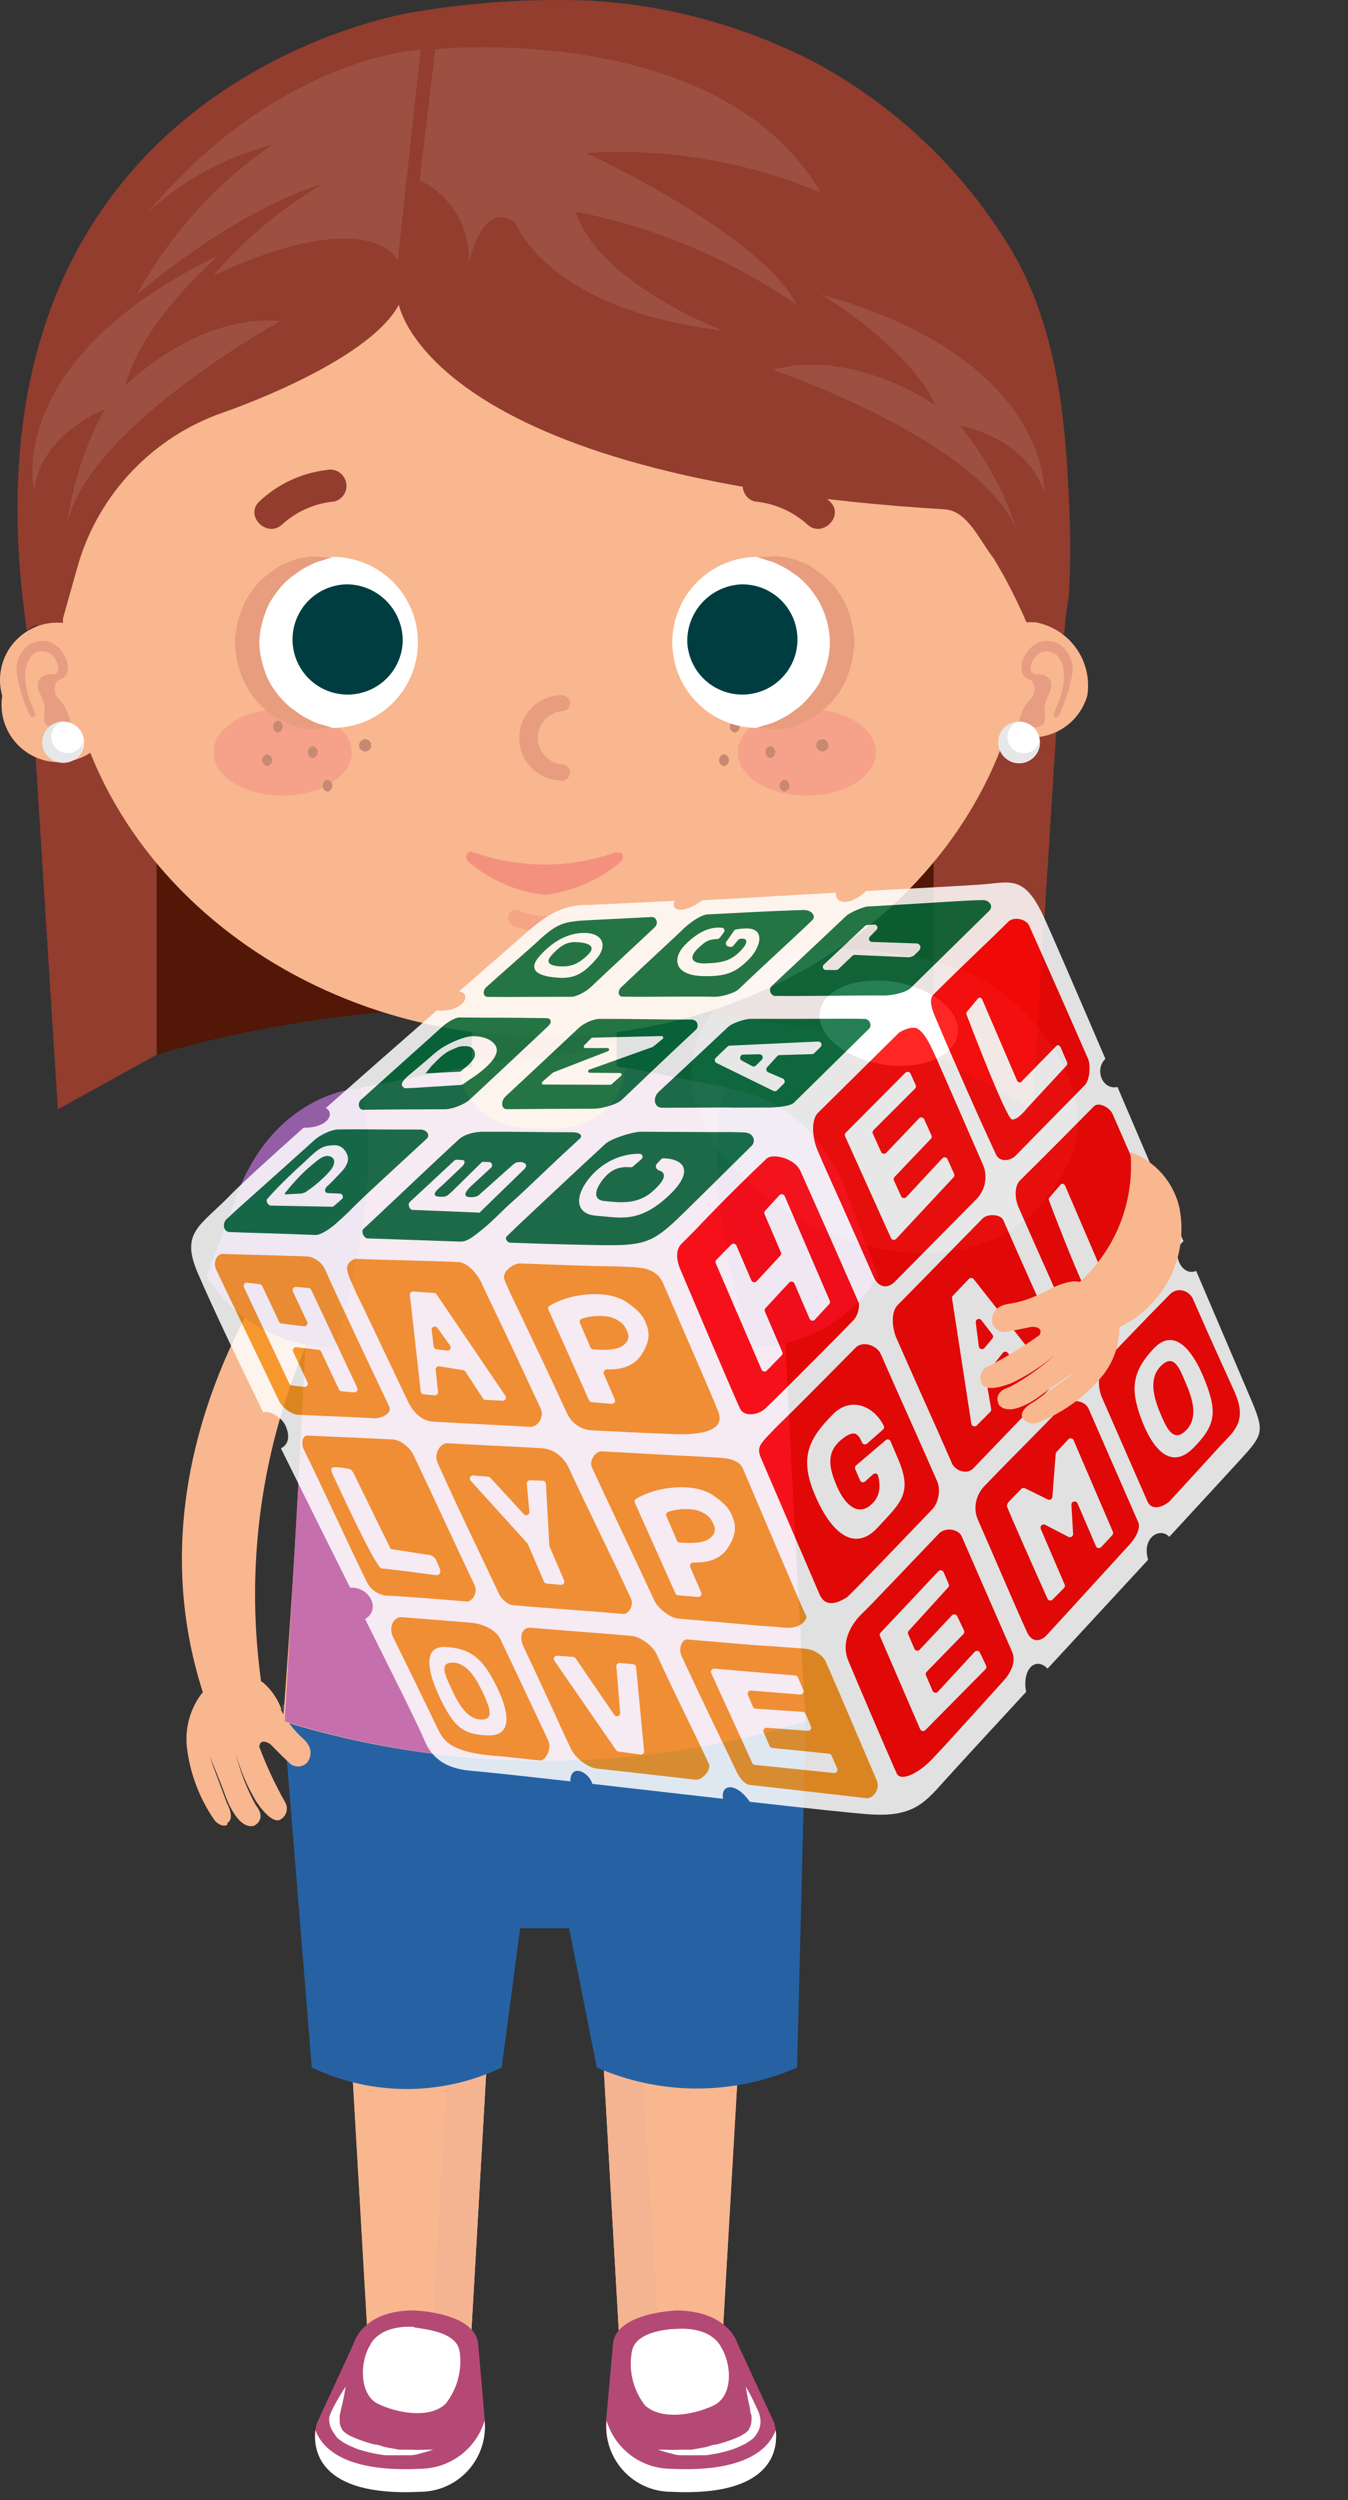 <svg width="55" height="102" viewBox="0 0 55 102" fill="none" xmlns="http://www.w3.org/2000/svg">
<rect x="0" y="0" width="55" height="102" fill="#333333" stroke="none"/>
<path d="M19.181 96.028H15.041L14.091 79.588H20.121L19.181 96.028Z" fill="#F2B193"/>
<path d="M19.181 96.028H15.041L14.091 79.588H20.121L19.181 96.028Z" fill="#F8B78F"/>
<g style="mix-blend-mode:multiply" opacity="0.5">
<path d="M14.091 79.588V80.788H18.501L17.561 96.028H19.181L20.121 79.588H14.091Z" fill="#F2B193"/>
</g>
<path d="M17.281 94.828C16.461 94.828 15.201 94.948 14.721 95.738V96.328C14.603 96.603 14.556 96.902 14.582 97.199C14.609 97.496 14.709 97.782 14.874 98.031C15.039 98.28 15.262 98.484 15.525 98.625C15.789 98.766 16.083 98.839 16.381 98.838C16.381 98.838 19.461 99.428 19.381 96.328V96.218C19.22 95.796 18.931 95.435 18.555 95.186C18.178 94.936 17.733 94.811 17.281 94.828Z" fill="white"/>
<path d="M17.141 101.628C17.519 101.629 17.893 101.548 18.237 101.392C18.581 101.237 18.888 101.009 19.137 100.725C19.386 100.441 19.572 100.107 19.681 99.745C19.79 99.383 19.821 99.003 19.771 98.628L19.511 95.628C19.391 94.328 16.871 94.258 16.871 94.258C14.761 94.258 14.421 95.628 14.421 95.628L12.921 98.878C12.921 98.878 11.961 101.918 17.141 101.628ZM18.741 95.858C18.808 96.245 18.793 96.642 18.696 97.023C18.6 97.403 18.424 97.76 18.181 98.068C17.521 98.698 16.181 98.438 15.421 98.068C14.661 97.698 14.671 96.358 15.101 95.678C15.101 95.678 15.411 94.858 16.871 94.928C16.871 95.008 18.581 95.008 18.741 95.888V95.858Z" fill="#B54975"/>
<path d="M17.171 100.718C14.221 100.868 13.171 99.978 12.871 99.138C12.781 99.898 12.941 101.868 17.141 101.658C17.51 101.657 17.874 101.579 18.21 101.429C18.547 101.279 18.849 101.061 19.096 100.788C19.343 100.515 19.531 100.194 19.648 99.844C19.764 99.495 19.806 99.125 19.771 98.758C19.602 99.318 19.258 99.81 18.791 100.162C18.324 100.515 17.756 100.709 17.171 100.718Z" fill="white"/>
<g style="mix-blend-mode:soft-light">
<path d="M14.101 97.368C14.054 97.685 13.991 97.998 13.911 98.308C13.898 98.382 13.882 98.456 13.861 98.528C13.854 98.595 13.854 98.662 13.861 98.728C13.85 98.858 13.882 98.988 13.951 99.098C13.951 99.158 14.041 99.188 14.081 99.248L14.271 99.368C14.43 99.445 14.594 99.512 14.761 99.568C14.932 99.631 15.105 99.684 15.281 99.728C15.461 99.728 15.621 99.828 15.791 99.848L16.281 99.938H16.731C16.958 99.95 17.185 99.95 17.411 99.938H17.681L17.421 100.018L17.131 100.098C17.005 100.138 16.874 100.161 16.741 100.168H16.261H15.731C15.347 100.121 14.969 100.037 14.601 99.918C14.412 99.847 14.229 99.764 14.051 99.668C13.961 99.618 13.871 99.538 13.781 99.478C13.706 99.391 13.639 99.298 13.581 99.198C13.471 99.029 13.418 98.829 13.431 98.628C13.455 98.543 13.485 98.459 13.521 98.378L13.621 98.178C13.768 97.9 13.928 97.63 14.101 97.368Z" fill="white"/>
</g>
<path d="M25.301 96.028H29.441L30.391 79.588H24.361L25.301 96.028Z" fill="#F2B193"/>
<path d="M25.301 96.028H29.441L30.391 79.588H24.361L25.301 96.028Z" fill="#F8B78F"/>
<g style="mix-blend-mode:multiply" opacity="0.5">
<path d="M30.391 79.588V80.788H25.981L26.931 96.028H25.301L24.361 79.588H30.391Z" fill="#F2B193"/>
</g>
<path d="M29.791 95.678C29.521 95.359 29.183 95.105 28.803 94.932C28.423 94.759 28.009 94.672 27.591 94.678C27.117 94.663 26.646 94.764 26.219 94.971C25.793 95.178 25.423 95.486 25.141 95.868V96.298C25.041 99.398 28.141 98.808 28.141 98.808C28.44 98.81 28.734 98.737 28.997 98.596C29.26 98.455 29.484 98.251 29.648 98.001C29.812 97.752 29.911 97.466 29.936 97.168C29.961 96.871 29.911 96.572 29.791 96.298V95.678Z" fill="white"/>
<path d="M31.591 98.848L30.101 95.628C30.101 95.628 29.761 94.308 27.651 94.258C27.651 94.258 25.121 94.328 25.011 95.628L24.741 98.628C24.693 99.003 24.725 99.384 24.835 99.746C24.946 100.108 25.133 100.441 25.382 100.725C25.632 101.009 25.94 101.237 26.284 101.392C26.629 101.548 27.003 101.628 27.381 101.628C32.561 101.918 31.591 98.848 31.591 98.848ZM27.651 95.008C29.101 94.938 29.421 95.758 29.421 95.758C29.851 96.438 29.941 97.758 29.091 98.148C28.241 98.538 27.001 98.728 26.331 98.148C26.087 97.84 25.911 97.484 25.817 97.103C25.722 96.721 25.71 96.324 25.781 95.938C25.931 95.008 27.651 95.008 27.651 95.008Z" fill="#B54975"/>
<path d="M27.351 100.718C30.291 100.868 31.351 99.978 31.651 99.138C31.741 99.898 31.571 101.868 27.381 101.658C27.013 101.657 26.649 101.579 26.312 101.429C25.975 101.279 25.674 101.061 25.426 100.788C25.179 100.515 24.991 100.194 24.875 99.844C24.758 99.495 24.716 99.125 24.751 98.758C24.919 99.319 25.262 99.812 25.73 100.164C26.198 100.517 26.765 100.711 27.351 100.718Z" fill="white"/>
<g style="mix-blend-mode:soft-light">
<path d="M30.431 97.368C30.431 97.368 30.481 97.748 30.611 98.308C30.611 98.378 30.611 98.448 30.661 98.528C30.667 98.595 30.667 98.662 30.661 98.728C30.664 98.859 30.629 98.987 30.561 99.098C30.561 99.158 30.471 99.188 30.431 99.248L30.241 99.368C30.083 99.447 29.919 99.514 29.751 99.568C29.581 99.632 29.408 99.685 29.231 99.728C29.061 99.728 28.891 99.828 28.721 99.848L28.231 99.938H27.791C27.561 99.95 27.331 99.95 27.101 99.938H26.841L27.091 100.018L27.391 100.098C27.517 100.139 27.649 100.163 27.781 100.168H28.251H28.781C29.165 100.123 29.544 100.039 29.911 99.918C30.101 99.849 30.285 99.766 30.461 99.668C30.555 99.611 30.645 99.547 30.731 99.478C30.81 99.394 30.877 99.3 30.931 99.198C31.032 99.004 31.057 98.78 31.001 98.568C30.983 98.481 30.952 98.397 30.911 98.318L30.821 98.118C30.703 97.862 30.573 97.612 30.431 97.368Z" fill="white"/>
</g>
<path d="M11.521 69.548L12.721 84.348C13.931 84.925 15.255 85.225 16.596 85.225C17.937 85.225 19.261 84.925 20.471 84.348L21.221 78.668H23.221L24.351 84.348C25.639 84.913 27.03 85.205 28.436 85.205C29.842 85.205 31.233 84.913 32.521 84.348L32.891 69.548H11.521Z" fill="#2662A3"/>
<path d="M25.161 41.648H19.251V44.288H25.161V41.648Z" fill="#FBB88E"/>
<path d="M25.161 42.438V41.628H19.251V43.238C21.256 43.418 23.276 43.144 25.161 42.438Z" fill="#E69D82"/>
<path d="M10.761 69.298C9.693 62.913 11.064 56.36 14.601 50.938C14.601 50.938 13.971 49.398 12.601 49.778C12.601 49.778 4.541 58.968 8.531 69.778C8.571 69.798 9.911 71.628 10.761 69.298Z" fill="#F8B78F"/>
<path d="M8.781 74.298C8.175 73.44 7.784 72.449 7.641 71.408C7.524 70.621 7.714 69.819 8.171 69.168C8.463 68.787 8.883 68.524 9.353 68.427C9.823 68.33 10.312 68.405 10.731 68.638C11.062 68.925 11.316 69.289 11.471 69.698V69.768C11.69 70.198 11.985 70.584 12.341 70.908C12.951 71.428 12.531 71.908 12.531 71.908C12.484 71.958 12.426 71.999 12.363 72.026C12.299 72.053 12.231 72.067 12.161 72.067C12.092 72.067 12.024 72.053 11.96 72.026C11.896 71.999 11.839 71.958 11.791 71.908C11.531 71.668 11.281 71.408 11.031 71.158C10.581 70.868 10.581 71.268 10.581 71.268C10.877 72.058 11.235 72.824 11.651 73.558C11.708 73.672 11.719 73.803 11.684 73.925C11.649 74.047 11.569 74.152 11.461 74.218C11.461 74.218 11.161 74.538 10.461 73.508C10.085 72.885 9.799 72.212 9.611 71.508C9.789 72.251 10.065 72.968 10.431 73.638C10.921 74.238 10.361 74.488 10.361 74.488C9.681 74.658 9.211 73.298 9.211 73.298C8.771 72.118 8.541 71.638 8.541 71.638L9.261 73.568C9.261 73.568 9.621 74.198 9.261 74.378C9.371 74.418 9.121 74.628 8.781 74.298Z" fill="#F8B78F"/>
<path d="M31.611 46.448C31.494 45.962 31.252 45.516 30.911 45.151C30.569 44.786 30.138 44.517 29.661 44.368L24.441 43.368H20.001L14.781 44.368C14.295 44.509 13.854 44.776 13.503 45.141C13.152 45.506 12.903 45.957 12.781 46.448C12.441 56.518 12.141 62.128 11.551 70.228C18.47 72.364 25.872 72.364 32.791 70.228C32.601 65.998 32.111 56.758 31.611 46.448Z" fill="#FBB88E"/>
<path d="M25.531 43.548L29.641 44.368C30.128 44.509 30.568 44.776 30.919 45.141C31.27 45.506 31.519 45.956 31.641 46.448C32.031 54.448 32.231 59.258 32.871 70.228C25.948 72.361 18.544 72.361 11.621 70.228C12.111 61.628 12.411 56.818 12.851 46.448C12.969 45.962 13.21 45.515 13.552 45.151C13.893 44.786 14.324 44.517 14.801 44.368L18.741 43.588C18.741 43.588 18.801 46.118 22.081 46.048C22.041 46.048 25.161 46.448 25.531 43.548Z" fill="#C56FAD"/>
<path d="M14.691 44.388C14.691 44.388 10.991 44.528 9.501 49.228L8.431 52.048C8.97 52.946 9.735 53.686 10.649 54.197C11.563 54.707 12.594 54.97 13.641 54.958C13.641 54.958 15.861 48.208 14.691 44.388Z" fill="#945EA7"/>
<path d="M29.561 44.388C29.561 44.388 33.251 44.528 34.751 49.228L35.831 52.048C35.292 52.946 34.528 53.686 33.614 54.197C32.7 54.707 31.668 54.97 30.621 54.958C30.621 54.958 28.431 48.208 29.561 44.388Z" fill="#945EA7"/>
<path d="M6.431 43.028C6.431 43.028 19.951 38.408 38.131 43.028L41.611 21.778H2.751L6.431 43.028Z" fill="#521706"/>
<path d="M1.131 25.808L2.361 45.258L6.391 43.028V21.918L1.131 25.808Z" fill="#923D2E"/>
<path d="M43.351 25.808L42.121 45.258L38.091 43.028V21.918L43.351 25.808Z" fill="#923D2E"/>
<path d="M41.891 24.908C41.891 34.508 33.081 42.298 22.221 42.298C11.361 42.298 2.561 34.508 2.561 24.908C2.561 15.308 11.361 7.508 22.221 7.508C33.081 7.508 41.891 15.298 41.891 24.908Z" fill="#F8B78F"/>
<path d="M0.091 28.388C0.036 28.734 0.06 29.088 0.16 29.424C0.26 29.76 0.435 30.069 0.67 30.328C0.906 30.587 1.197 30.791 1.521 30.923C1.846 31.055 2.196 31.112 2.546 31.09C2.895 31.069 3.236 30.969 3.542 30.799C3.848 30.628 4.112 30.391 4.314 30.104C4.516 29.818 4.651 29.49 4.71 29.145C4.768 28.799 4.748 28.445 4.651 28.108C4.706 27.762 4.682 27.408 4.582 27.072C4.482 26.737 4.308 26.428 4.072 26.168C3.837 25.909 3.546 25.706 3.221 25.574C2.896 25.442 2.546 25.384 2.197 25.406C1.847 25.427 1.506 25.527 1.2 25.698C0.894 25.869 0.631 26.106 0.428 26.392C0.226 26.678 0.091 27.006 0.033 27.352C-0.026 27.697 -0.006 28.052 0.091 28.388Z" fill="#F8B78F"/>
<path d="M1.211 26.288C1.383 26.195 1.576 26.147 1.771 26.148C2.601 26.148 3.201 27.558 2.361 27.758C2.275 27.858 2.227 27.986 2.227 28.118C2.227 28.25 2.275 28.378 2.361 28.478C2.535 28.65 2.671 28.856 2.76 29.084C2.85 29.311 2.891 29.554 2.881 29.798C2.832 29.928 2.746 30.042 2.635 30.125C2.523 30.209 2.39 30.258 2.251 30.268C2.041 30.318 2.011 30.138 2.181 30.058C2.307 29.994 2.42 29.906 2.511 29.798V29.748C2.536 29.68 2.536 29.606 2.511 29.538C2.422 29.618 2.306 29.662 2.186 29.662C2.066 29.662 1.951 29.618 1.861 29.538C1.721 29.318 1.861 29.008 1.811 28.768C1.771 28.605 1.71 28.447 1.631 28.298C1.291 27.588 1.981 27.508 1.981 27.508C2.064 27.501 2.148 27.501 2.231 27.508C2.591 27.328 2.231 26.748 2.021 26.648C1.905 26.585 1.771 26.56 1.64 26.578C1.508 26.596 1.386 26.656 1.291 26.748C1.114 26.969 1.019 27.245 1.021 27.528C1.028 27.869 1.088 28.207 1.201 28.528C1.271 28.698 1.361 28.908 1.421 29.078C1.481 29.248 1.291 29.348 1.211 29.148C0.964 28.642 0.792 28.104 0.701 27.548C0.652 27.311 0.674 27.065 0.764 26.841C0.855 26.616 1.011 26.424 1.211 26.288Z" fill="#E69D82"/>
<path d="M44.361 28.388C44.237 28.813 43.997 29.195 43.666 29.489C43.335 29.784 42.928 29.979 42.491 30.052C42.054 30.124 41.605 30.072 41.197 29.901C40.788 29.73 40.437 29.448 40.182 29.085C39.927 28.723 39.78 28.296 39.757 27.854C39.734 27.412 39.837 26.972 40.053 26.586C40.27 26.199 40.59 25.882 40.979 25.67C41.368 25.458 41.809 25.36 42.251 25.388C42.925 25.513 43.524 25.896 43.918 26.457C44.313 27.018 44.472 27.711 44.361 28.388Z" fill="#F8B78F"/>
<path d="M43.241 26.288C43.069 26.196 42.876 26.148 42.681 26.148C41.841 26.148 41.241 27.558 42.081 27.758C42.167 27.858 42.215 27.986 42.215 28.118C42.215 28.25 42.167 28.378 42.081 28.478C41.907 28.65 41.772 28.856 41.682 29.084C41.593 29.311 41.551 29.554 41.561 29.798C41.608 29.928 41.692 30.041 41.802 30.124C41.912 30.207 42.043 30.258 42.181 30.268C42.391 30.318 42.431 30.138 42.261 30.058C42.134 29.996 42.021 29.907 41.931 29.798V29.748C41.911 29.68 41.911 29.607 41.931 29.538C42.018 29.619 42.132 29.664 42.251 29.664C42.37 29.664 42.484 29.619 42.571 29.538C42.721 29.318 42.571 29.008 42.631 28.768C42.664 28.604 42.721 28.445 42.801 28.298C43.141 27.588 42.451 27.508 42.451 27.508C42.368 27.502 42.284 27.502 42.201 27.508C41.841 27.328 42.201 26.748 42.411 26.648C42.527 26.585 42.661 26.56 42.792 26.578C42.924 26.596 43.046 26.656 43.141 26.748C43.322 26.967 43.418 27.244 43.411 27.528C43.415 27.87 43.354 28.209 43.231 28.528L43.011 29.078C42.931 29.268 43.141 29.348 43.221 29.148C43.467 28.641 43.642 28.103 43.741 27.548C43.789 27.312 43.767 27.068 43.678 26.844C43.59 26.62 43.438 26.427 43.241 26.288Z" fill="#E69D82"/>
<path d="M23.256 28.693C23.256 28.736 23.247 28.778 23.231 28.818C23.214 28.857 23.19 28.893 23.159 28.923C23.128 28.953 23.092 28.976 23.052 28.992C23.012 29.007 22.969 29.014 22.926 29.013C22.656 29.039 22.406 29.164 22.224 29.365C22.041 29.566 21.94 29.827 21.94 30.098C21.94 30.369 22.041 30.63 22.224 30.831C22.406 31.032 22.656 31.157 22.926 31.183C23.014 31.183 23.098 31.218 23.159 31.28C23.221 31.342 23.256 31.425 23.256 31.513C23.256 31.601 23.221 31.684 23.159 31.746C23.098 31.808 23.014 31.843 22.926 31.843C22.465 31.843 22.022 31.66 21.696 31.333C21.369 31.007 21.186 30.564 21.186 30.103C21.186 29.642 21.369 29.199 21.696 28.873C22.022 28.546 22.465 28.363 22.926 28.363C22.97 28.362 23.013 28.369 23.054 28.385C23.095 28.401 23.132 28.426 23.163 28.457C23.193 28.488 23.218 28.524 23.234 28.565C23.25 28.606 23.257 28.649 23.256 28.693Z" fill="#E89D7F"/>
<path opacity="0.3" d="M8.711 30.688C8.711 31.688 9.971 32.458 11.531 32.458C13.091 32.458 14.351 31.668 14.351 30.688C14.351 29.708 13.081 28.918 11.531 28.918C9.981 28.918 8.711 29.708 8.711 30.688Z" fill="#F27383"/>
<path opacity="0.3" d="M30.101 30.688C30.101 31.688 31.361 32.458 32.921 32.458C34.481 32.458 35.741 31.668 35.741 30.688C35.741 29.708 34.471 28.918 32.921 28.918C31.371 28.918 30.101 29.708 30.101 30.688Z" fill="#F27383"/>
<path d="M22.221 36.508C21.073 36.379 19.989 35.909 19.111 35.158C19.069 35.12 19.04 35.069 19.029 35.013C19.018 34.957 19.026 34.899 19.051 34.848C19.06 34.823 19.075 34.801 19.094 34.783C19.113 34.764 19.136 34.751 19.161 34.743C19.186 34.735 19.213 34.734 19.239 34.738C19.265 34.742 19.29 34.753 19.311 34.768C21.193 35.438 23.249 35.438 25.131 34.768C25.241 34.768 25.341 34.768 25.391 34.848C25.418 34.899 25.427 34.957 25.416 35.014C25.405 35.07 25.375 35.121 25.331 35.158C24.45 35.905 23.368 36.374 22.221 36.508Z" fill="#F3917E"/>
<path d="M22.121 37.998C21.697 38.01 21.275 37.921 20.891 37.738C20.817 37.691 20.764 37.616 20.743 37.531C20.723 37.445 20.736 37.354 20.781 37.278C20.827 37.205 20.899 37.152 20.984 37.131C21.068 37.11 21.157 37.124 21.231 37.168C21.556 37.303 21.904 37.373 22.256 37.373C22.608 37.373 22.956 37.303 23.281 37.168C23.322 37.153 23.365 37.146 23.409 37.148C23.452 37.151 23.494 37.162 23.533 37.182C23.572 37.202 23.606 37.23 23.633 37.263C23.66 37.297 23.68 37.336 23.691 37.378C23.72 37.461 23.715 37.551 23.678 37.63C23.64 37.708 23.573 37.769 23.491 37.798C23.048 37.935 22.586 38.003 22.121 37.998Z" fill="#F5A586"/>
<path d="M11.521 21.388C12.111 20.855 12.859 20.529 13.651 20.458C13.735 20.435 13.814 20.395 13.883 20.342C13.952 20.288 14.01 20.221 14.053 20.144C14.095 20.068 14.123 19.984 14.133 19.897C14.143 19.81 14.135 19.722 14.111 19.638C14.062 19.471 13.95 19.33 13.799 19.244C13.648 19.159 13.469 19.135 13.301 19.178C12.281 19.305 11.329 19.753 10.581 20.458C9.961 21.048 10.901 21.978 11.521 21.388Z" fill="#923D2E"/>
<path d="M32.931 21.388C32.336 20.856 31.586 20.53 30.791 20.458C30.707 20.435 30.628 20.395 30.559 20.342C30.49 20.288 30.432 20.221 30.39 20.144C30.347 20.068 30.32 19.984 30.309 19.897C30.299 19.81 30.307 19.722 30.331 19.638C30.38 19.471 30.492 19.33 30.643 19.244C30.794 19.159 30.973 19.135 31.141 19.178C32.161 19.303 33.115 19.751 33.861 20.458C34.481 21.048 33.541 21.978 32.931 21.388Z" fill="#923D2E"/>
<path d="M3.431 30.278C3.431 30.444 3.382 30.607 3.289 30.745C3.197 30.883 3.066 30.991 2.912 31.054C2.759 31.118 2.59 31.134 2.427 31.102C2.264 31.07 2.114 30.99 1.997 30.872C1.88 30.755 1.8 30.605 1.767 30.442C1.735 30.279 1.751 30.11 1.815 29.957C1.878 29.803 1.986 29.672 2.124 29.58C2.262 29.488 2.425 29.438 2.591 29.438C2.813 29.441 3.025 29.53 3.182 29.687C3.339 29.844 3.428 30.056 3.431 30.278Z" fill="white"/>
<path d="M2.761 30.728C2.583 30.728 2.413 30.658 2.287 30.532C2.162 30.406 2.091 30.236 2.091 30.058C2.092 29.918 2.138 29.782 2.223 29.67C2.308 29.558 2.426 29.477 2.561 29.438C2.395 29.438 2.233 29.488 2.095 29.58C1.956 29.672 1.849 29.803 1.785 29.957C1.722 30.11 1.705 30.279 1.737 30.442C1.77 30.605 1.85 30.755 1.967 30.872C2.085 30.99 2.234 31.07 2.397 31.102C2.56 31.134 2.729 31.118 2.883 31.054C3.036 30.991 3.167 30.883 3.26 30.745C3.352 30.607 3.401 30.444 3.401 30.278C3.401 30.278 3.401 30.278 3.401 30.218C3.369 30.364 3.288 30.494 3.172 30.587C3.055 30.679 2.91 30.729 2.761 30.728Z" fill="#E6E7E8"/>
<path d="M42.431 30.278C42.433 30.447 42.385 30.613 42.292 30.754C42.2 30.895 42.067 31.006 41.911 31.072C41.756 31.137 41.584 31.155 41.418 31.122C41.252 31.09 41.1 31.009 40.98 30.889C40.861 30.77 40.78 30.617 40.747 30.452C40.715 30.286 40.733 30.114 40.798 29.958C40.864 29.803 40.974 29.67 41.115 29.577C41.257 29.485 41.422 29.436 41.591 29.438C41.813 29.441 42.026 29.53 42.182 29.687C42.34 29.844 42.429 30.056 42.431 30.278Z" fill="white"/>
<path d="M41.771 30.728C41.593 30.728 41.423 30.658 41.297 30.532C41.172 30.406 41.101 30.236 41.101 30.058C41.102 29.918 41.148 29.782 41.233 29.67C41.318 29.558 41.436 29.477 41.571 29.438C41.405 29.438 41.242 29.488 41.104 29.58C40.966 29.672 40.858 29.803 40.795 29.957C40.731 30.11 40.715 30.279 40.747 30.442C40.779 30.605 40.859 30.755 40.977 30.872C41.094 30.99 41.244 31.07 41.407 31.102C41.57 31.134 41.739 31.118 41.892 31.054C42.046 30.991 42.177 30.883 42.269 30.745C42.362 30.607 42.411 30.444 42.411 30.278C42.411 30.278 42.411 30.278 42.411 30.218C42.379 30.364 42.298 30.494 42.181 30.587C42.065 30.679 41.92 30.729 41.771 30.728Z" fill="#E6E7E8"/>
<path d="M13.641 29.178C13.585 29.19 13.534 29.22 13.497 29.265C13.461 29.31 13.441 29.366 13.441 29.423C13.441 29.481 13.461 29.537 13.497 29.581C13.534 29.626 13.585 29.657 13.641 29.668C13.698 29.657 13.748 29.626 13.785 29.581C13.822 29.537 13.841 29.481 13.841 29.423C13.841 29.366 13.822 29.31 13.785 29.265C13.748 29.22 13.698 29.19 13.641 29.178Z" fill="#C88972"/>
<path d="M11.341 29.398C11.284 29.41 11.233 29.44 11.197 29.485C11.161 29.53 11.141 29.586 11.141 29.643C11.141 29.701 11.161 29.757 11.197 29.801C11.233 29.846 11.284 29.877 11.341 29.888C11.397 29.877 11.448 29.846 11.485 29.801C11.521 29.757 11.541 29.701 11.541 29.643C11.541 29.586 11.521 29.53 11.485 29.485C11.448 29.44 11.397 29.41 11.341 29.398Z" fill="#C88972"/>
<path d="M12.761 30.438C12.705 30.45 12.654 30.48 12.617 30.525C12.581 30.57 12.561 30.626 12.561 30.683C12.561 30.741 12.581 30.797 12.617 30.841C12.654 30.886 12.705 30.917 12.761 30.928C12.818 30.917 12.869 30.886 12.905 30.841C12.942 30.797 12.961 30.741 12.961 30.683C12.961 30.626 12.942 30.57 12.905 30.525C12.869 30.48 12.818 30.45 12.761 30.438Z" fill="#C88972"/>
<path d="M14.901 30.158C14.835 30.158 14.771 30.184 14.725 30.231C14.678 30.278 14.651 30.342 14.651 30.408C14.651 30.474 14.678 30.538 14.725 30.585C14.771 30.632 14.835 30.658 14.901 30.658C14.968 30.658 15.031 30.632 15.078 30.585C15.125 30.538 15.151 30.474 15.151 30.408C15.151 30.342 15.125 30.278 15.078 30.231C15.031 30.184 14.968 30.158 14.901 30.158Z" fill="#C88972"/>
<path d="M10.901 30.768C10.844 30.78 10.794 30.81 10.757 30.855C10.721 30.9 10.701 30.956 10.701 31.013C10.701 31.071 10.721 31.127 10.757 31.172C10.794 31.216 10.844 31.247 10.901 31.258C10.957 31.247 11.008 31.216 11.045 31.172C11.081 31.127 11.101 31.071 11.101 31.013C11.101 30.956 11.081 30.9 11.045 30.855C11.008 30.81 10.957 30.78 10.901 30.768Z" fill="#C88972"/>
<path d="M13.361 31.808C13.305 31.82 13.254 31.85 13.218 31.895C13.181 31.939 13.161 31.995 13.161 32.053C13.161 32.111 13.181 32.167 13.218 32.211C13.254 32.256 13.305 32.287 13.361 32.298C13.418 32.287 13.469 32.256 13.505 32.211C13.542 32.167 13.562 32.111 13.562 32.053C13.562 31.995 13.542 31.939 13.505 31.895C13.469 31.85 13.418 31.82 13.361 31.808Z" fill="#C88972"/>
<path d="M32.281 29.178C32.225 29.19 32.174 29.22 32.138 29.265C32.101 29.31 32.081 29.366 32.081 29.423C32.081 29.481 32.101 29.537 32.138 29.581C32.174 29.626 32.225 29.657 32.281 29.668C32.338 29.657 32.389 29.626 32.425 29.581C32.462 29.537 32.482 29.481 32.482 29.423C32.482 29.366 32.462 29.31 32.425 29.265C32.389 29.22 32.338 29.19 32.281 29.178Z" fill="#C88972"/>
<path d="M29.981 29.398C29.924 29.41 29.874 29.44 29.837 29.485C29.801 29.53 29.781 29.586 29.781 29.643C29.781 29.701 29.801 29.757 29.837 29.801C29.874 29.846 29.924 29.877 29.981 29.888C30.038 29.877 30.088 29.846 30.125 29.801C30.161 29.757 30.181 29.701 30.181 29.643C30.181 29.586 30.161 29.53 30.125 29.485C30.088 29.44 30.038 29.41 29.981 29.398Z" fill="#C88972"/>
<path d="M31.431 30.438C31.375 30.45 31.324 30.48 31.287 30.525C31.251 30.57 31.231 30.626 31.231 30.683C31.231 30.741 31.251 30.797 31.287 30.841C31.324 30.886 31.375 30.917 31.431 30.928C31.488 30.917 31.538 30.886 31.575 30.841C31.611 30.797 31.631 30.741 31.631 30.683C31.631 30.626 31.611 30.57 31.575 30.525C31.538 30.48 31.488 30.45 31.431 30.438Z" fill="#C88972"/>
<path d="M33.551 30.158C33.485 30.158 33.421 30.184 33.374 30.231C33.328 30.278 33.301 30.342 33.301 30.408C33.301 30.474 33.328 30.538 33.374 30.585C33.421 30.632 33.485 30.658 33.551 30.658C33.618 30.658 33.681 30.632 33.728 30.585C33.775 30.538 33.801 30.474 33.801 30.408C33.801 30.342 33.775 30.278 33.728 30.231C33.681 30.184 33.618 30.158 33.551 30.158Z" fill="#C88972"/>
<path d="M29.541 30.768C29.485 30.78 29.434 30.81 29.397 30.855C29.361 30.9 29.341 30.956 29.341 31.013C29.341 31.071 29.361 31.127 29.397 31.172C29.434 31.216 29.485 31.247 29.541 31.258C29.598 31.247 29.648 31.216 29.685 31.172C29.721 31.127 29.741 31.071 29.741 31.013C29.741 30.956 29.721 30.9 29.685 30.855C29.648 30.81 29.598 30.78 29.541 30.768Z" fill="#C88972"/>
<path d="M32.011 31.808C31.955 31.82 31.904 31.85 31.867 31.895C31.831 31.939 31.811 31.995 31.811 32.053C31.811 32.111 31.831 32.167 31.867 32.211C31.904 32.256 31.955 32.287 32.011 32.298C32.068 32.287 32.119 32.256 32.155 32.211C32.192 32.167 32.212 32.111 32.212 32.053C32.212 31.995 32.192 31.939 32.155 31.895C32.119 31.85 32.068 31.82 32.011 31.808Z" fill="#C88972"/>
<path d="M17.051 26.208C17.051 26.899 16.846 27.574 16.462 28.148C16.078 28.722 15.533 29.17 14.895 29.434C14.256 29.697 13.554 29.766 12.877 29.631C12.2 29.495 11.578 29.162 11.09 28.672C10.602 28.183 10.271 27.561 10.137 26.883C10.004 26.205 10.074 25.503 10.34 24.866C10.605 24.228 11.054 23.684 11.63 23.302C12.205 22.919 12.881 22.716 13.571 22.718C14.029 22.718 14.482 22.809 14.905 22.984C15.328 23.16 15.712 23.417 16.036 23.741C16.359 24.065 16.615 24.45 16.789 24.873C16.964 25.297 17.053 25.75 17.051 26.208Z" fill="white"/>
<path d="M16.431 26.208C16.408 26.648 16.256 27.071 15.995 27.425C15.733 27.779 15.373 28.049 14.96 28.2C14.547 28.352 14.098 28.379 13.67 28.279C13.241 28.178 12.852 27.954 12.549 27.634C12.247 27.314 12.045 26.912 11.969 26.479C11.892 26.045 11.945 25.599 12.12 25.195C12.294 24.791 12.584 24.447 12.952 24.206C13.32 23.965 13.751 23.837 14.191 23.838C14.494 23.846 14.793 23.913 15.069 24.037C15.346 24.16 15.596 24.337 15.804 24.558C16.012 24.778 16.175 25.037 16.282 25.32C16.39 25.604 16.441 25.905 16.431 26.208Z" fill="#003D41"/>
<path d="M13.571 29.688C13.571 29.688 13.391 29.688 13.091 29.738C12.906 29.777 12.716 29.777 12.531 29.738C12.278 29.711 12.032 29.644 11.801 29.538C11.664 29.487 11.53 29.427 11.401 29.358C11.267 29.275 11.136 29.185 11.011 29.088C10.729 28.887 10.483 28.64 10.281 28.358C10.064 28.052 9.896 27.715 9.781 27.358C9.664 26.989 9.597 26.605 9.581 26.218C9.598 25.838 9.665 25.461 9.781 25.098C9.893 24.74 10.061 24.402 10.281 24.098C10.483 23.817 10.729 23.57 11.011 23.368L11.391 23.098C11.531 23.018 11.671 22.978 11.801 22.918C12.029 22.817 12.273 22.753 12.521 22.728C12.71 22.695 12.902 22.695 13.091 22.728C13.401 22.728 13.571 22.728 13.571 22.728L13.111 22.878C12.943 22.918 12.781 22.982 12.631 23.068C12.432 23.159 12.244 23.273 12.071 23.408C11.86 23.546 11.669 23.71 11.501 23.898C11.322 24.104 11.161 24.325 11.021 24.558C10.891 24.802 10.79 25.061 10.721 25.328C10.633 25.617 10.585 25.916 10.581 26.218C10.589 26.509 10.632 26.798 10.711 27.078C10.783 27.356 10.887 27.625 11.021 27.878C11.159 28.11 11.32 28.328 11.501 28.528C11.669 28.716 11.86 28.881 12.071 29.018C12.239 29.154 12.424 29.268 12.621 29.358C12.775 29.446 12.94 29.514 13.111 29.558L13.571 29.688Z" fill="#E89D7F"/>
<path d="M27.431 26.208C27.431 26.899 27.636 27.574 28.02 28.148C28.404 28.722 28.95 29.17 29.588 29.434C30.226 29.697 30.928 29.766 31.606 29.631C32.283 29.495 32.905 29.162 33.392 28.672C33.88 28.183 34.212 27.561 34.345 26.883C34.479 26.205 34.408 25.503 34.143 24.866C33.877 24.228 33.428 23.684 32.853 23.302C32.278 22.919 31.602 22.716 30.911 22.718C30.453 22.718 30 22.809 29.577 22.984C29.154 23.16 28.77 23.417 28.447 23.741C28.124 24.065 27.867 24.45 27.693 24.873C27.519 25.297 27.43 25.75 27.431 26.208Z" fill="white"/>
<path d="M28.041 26.208C28.065 26.647 28.216 27.07 28.477 27.424C28.738 27.778 29.098 28.047 29.51 28.199C29.923 28.351 30.371 28.379 30.799 28.279C31.227 28.179 31.617 27.956 31.92 27.637C32.223 27.318 32.425 26.918 32.503 26.485C32.58 26.052 32.529 25.606 32.356 25.202C32.183 24.797 31.895 24.453 31.528 24.211C31.161 23.968 30.731 23.839 30.291 23.838C29.988 23.846 29.689 23.913 29.412 24.037C29.134 24.16 28.884 24.337 28.675 24.557C28.466 24.777 28.303 25.036 28.194 25.32C28.085 25.603 28.033 25.905 28.041 26.208Z" fill="#003D41"/>
<path d="M30.871 29.688L31.331 29.548C31.503 29.504 31.667 29.436 31.821 29.348C32.021 29.259 32.209 29.145 32.381 29.008C32.589 28.87 32.777 28.706 32.941 28.518C33.126 28.319 33.29 28.101 33.431 27.868C33.561 27.613 33.665 27.345 33.741 27.068C33.817 26.788 33.857 26.499 33.861 26.208C33.855 25.907 33.811 25.608 33.731 25.318C33.658 25.05 33.554 24.792 33.421 24.548C33.284 24.312 33.123 24.091 32.941 23.888C32.777 23.701 32.589 23.536 32.381 23.398C32.203 23.265 32.013 23.151 31.811 23.058C31.661 22.972 31.5 22.908 31.331 22.868L30.871 22.718C31.034 22.71 31.198 22.71 31.361 22.718C31.546 22.685 31.736 22.685 31.921 22.718C32.173 22.743 32.419 22.807 32.651 22.908C32.771 22.968 32.921 23.008 33.051 23.088L33.441 23.358C33.717 23.563 33.96 23.809 34.161 24.088C34.384 24.392 34.556 24.73 34.671 25.088C34.779 25.453 34.843 25.829 34.861 26.208C34.845 26.595 34.778 26.979 34.661 27.348C34.55 27.707 34.382 28.045 34.161 28.348C33.959 28.63 33.713 28.877 33.431 29.078L33.051 29.348C32.921 29.428 32.771 29.468 32.651 29.528C32.417 29.634 32.167 29.701 31.911 29.728C31.727 29.767 31.536 29.767 31.351 29.728C31.051 29.718 30.871 29.688 30.871 29.688Z" fill="#E89D7F"/>
<path d="M38.541 20.778C39.481 20.838 39.971 22.058 40.541 22.778C41.044 23.609 41.489 24.475 41.871 25.368C42.434 25.335 42.988 25.517 43.421 25.878C43.453 25.361 43.517 24.847 43.611 24.338C43.687 23.006 43.687 21.67 43.611 20.338C43.461 16.728 43.031 12.958 41.051 9.848C39.139 6.8 36.473 4.296 33.311 2.578C30.471 1.094 27.349 0.225 24.151 0.028C21.728 -0.069 19.302 0.085 16.911 0.488C16.911 0.488 -2.219 3.278 1.101 25.758C1.101 25.758 1.251 25.388 2.531 25.368C2.531 25.368 3.161 23.118 3.201 22.988C3.624 21.576 4.374 20.285 5.391 19.218C6.407 18.151 7.661 17.339 9.051 16.848C9.051 16.848 14.971 14.848 16.271 12.438C16.311 12.488 17.481 19.518 38.541 20.778Z" fill="#923D2E"/>
<path opacity="0.1" d="M33.481 7.848C30.463 6.588 27.196 6.038 23.931 6.238C31.721 10.038 32.491 12.428 32.491 12.428C29.787 10.553 26.722 9.263 23.491 8.638C24.411 11.558 29.491 13.488 29.491 13.488C22.291 12.628 21.021 9.078 21.021 9.078C19.641 8.078 19.121 10.788 19.121 10.788C19.173 10.081 19.01 9.375 18.653 8.763C18.296 8.151 17.762 7.661 17.121 7.358L17.761 2.008C17.761 2.008 29.351 0.798 33.481 7.848Z" fill="white"/>
<path opacity="0.1" d="M8.711 11.238C9.98 9.755 11.487 8.494 13.171 7.508C9.491 8.608 5.591 12.008 5.591 12.008C6.928 9.583 8.807 7.499 11.081 5.918C9.172 6.406 7.418 7.369 5.981 8.718C11.411 2.248 17.161 2.028 17.161 2.028L16.231 10.628C16.231 10.628 15.171 8.248 8.711 11.238Z" fill="white"/>
<path opacity="0.1" d="M31.531 15.088C31.531 15.088 40.221 18.028 41.531 21.778C41.033 20.166 40.228 18.665 39.161 17.358C39.161 17.358 41.911 17.838 42.601 20.118C42.601 20.118 42.951 14.658 33.491 12.008C33.491 12.008 37.051 14.098 38.181 16.558C38.221 16.558 34.851 14.178 31.531 15.088Z" fill="white"/>
<path opacity="0.1" d="M11.431 13.098C11.431 13.098 3.431 17.528 2.731 21.458C2.941 19.785 3.467 18.166 4.281 16.688C4.281 16.688 1.661 17.688 1.391 20.018C1.391 20.018 0.071 14.698 8.921 10.418C8.921 10.418 5.791 13.098 5.111 15.728C5.131 15.728 8.031 12.788 11.431 13.098Z" fill="white"/>
<g style="mix-blend-mode:soft-light" opacity="0.2">
<path d="M30.431 39.888C22.171 46.298 39.311 56.778 43.631 47.378C45.021 44.378 41.961 40.578 39.131 39.528C37.441 38.908 33.131 38.228 31.531 39.158C31.148 39.376 30.78 39.62 30.431 39.888Z" fill="white"/>
</g>
<path d="M36.541 40.068C38.091 40.328 39.231 41.288 39.071 42.208C38.911 43.128 37.541 43.678 35.981 43.418C34.421 43.158 33.301 42.198 33.451 41.268C33.601 40.338 34.991 39.808 36.541 40.068Z" fill="white"/>
<g opacity="0.85">
<path d="M11.633 58.13C11.492 57.836 11.002 57.519 10.743 57.628C9.64 55.368 8.663 53.317 8.065 51.925C7.352 50.266 8.17 50.022 9.384 48.771C9.853 48.287 10.992 47.25 12.388 46.006C13.367 46.023 13.687 45.425 13.295 45.203C14.723 43.938 16.421 42.447 17.822 41.225C18.895 41.318 19.294 40.548 18.734 40.441C20.019 39.322 20.794 38.65 21.138 38.346C22.026 37.562 22.707 36.949 23.851 36.921C24.219 36.912 25.358 36.86 27.54 36.752C27.334 37.091 27.774 37.374 28.661 36.728C30.413 36.641 32.378 36.512 34.118 36.42C34.021 36.816 34.6 37.044 35.342 36.349C37.604 36.227 39.839 36.108 40.204 36.072C41.312 35.961 41.831 35.777 42.593 37.416C42.858 37.989 43.871 40.329 45.101 43.197C44.641 43.648 44.988 44.484 45.594 44.344C46.454 46.353 47.447 48.675 48.286 50.637C47.729 51.107 48.222 52.102 48.804 51.848C49.892 54.399 50.663 56.203 50.876 56.7C51.536 58.237 51.612 58.415 50.874 59.253C50.633 59.527 49.358 60.911 47.706 62.7C47.344 62.291 46.571 62.71 46.844 63.634C45.535 65.052 44.078 66.629 42.742 68.075C42.274 67.583 41.69 68.058 41.867 69.024C40.204 70.826 38.856 72.291 38.436 72.763C37.684 73.605 37.172 74.129 35.508 74.021C34.829 73.977 32.906 73.769 30.594 73.508C30.008 72.67 29.389 72.8 29.504 73.385C27.752 73.186 25.864 72.969 24.169 72.777C24.021 72.27 23.269 71.934 23.27 72.675C21.415 72.465 19.892 72.299 19.2 72.24C18.171 72.153 17.621 71.704 17.341 71.052C16.974 70.195 16.072 68.416 14.896 66.053C15.581 65.636 15.038 64.707 14.287 64.776C13.397 62.99 12.39 60.971 11.463 59.09C11.91 58.855 11.745 58.36 11.634 58.128" fill="white"/>
<path d="M35.388 36.984C37.906 36.847 39.716 36.707 40.135 36.723C40.35 36.731 40.56 36.963 40.356 37.164C39.617 37.89 38.471 39.016 37.162 40.302C36.942 40.519 36.313 40.62 36.062 40.614C35.475 40.597 33.485 40.644 31.611 40.631C31.489 40.63 31.291 40.383 31.528 40.188C32.927 38.877 33.972 37.89 34.532 37.362C34.686 37.216 35.25 36.99 35.388 36.983L35.388 36.984Z" fill="#006837"/>
<path d="M32.768 37.125C33.151 37.114 33.289 37.4 33.153 37.53C32.413 38.243 31.41 39.144 30.138 40.358C29.963 40.525 29.415 40.669 29.177 40.665C27.928 40.642 26.671 40.677 25.4 40.66C25.209 40.657 25.195 40.422 25.345 40.278C26.464 39.208 27.364 38.4 27.932 37.848C28.314 37.505 28.681 37.314 28.862 37.305C30.161 37.242 31.341 37.168 32.768 37.126L32.768 37.125Z" fill="#006837"/>
<path d="M26.584 37.413C26.772 37.403 26.875 37.642 26.735 37.808C26.074 38.437 25.249 39.188 24.089 40.286C23.941 40.426 23.546 40.667 23.298 40.666C21.936 40.665 20.795 40.679 19.908 40.67C19.697 40.673 19.688 40.41 19.84 40.274C21.012 39.222 21.854 38.495 21.989 38.358C22.696 37.7 23.001 37.635 23.607 37.567C23.773 37.548 24.854 37.503 26.585 37.412L26.584 37.413Z" fill="#006837"/>
<path d="M14.741 44.855C15.909 43.803 16.963 42.862 18.059 41.876C18.263 41.692 18.593 41.505 18.75 41.508C19.535 41.524 20.705 41.509 22.299 41.538C22.477 41.541 22.543 41.695 22.367 41.861C21.297 42.875 20.224 43.87 19.164 44.861C18.937 45.074 18.415 45.254 18.166 45.255C16.766 45.259 15.741 45.262 14.825 45.277C14.64 45.281 14.561 45.016 14.74 44.855L14.741 44.855Z" fill="#006837"/>
<path d="M28.215 41.596C28.462 41.595 28.532 41.88 28.393 42.01C27.336 42.994 26.408 43.879 25.408 44.834C25.22 45.055 24.555 45.23 24.238 45.231C23.027 45.233 21.938 45.242 20.683 45.251C20.437 45.253 20.44 44.907 20.617 44.741C21.611 43.815 22.636 42.855 23.605 41.945C23.829 41.734 24.216 41.568 24.476 41.567C25.7 41.563 26.967 41.595 28.214 41.595L28.215 41.596Z" fill="#006837"/>
<path d="M35.456 41.971C34.435 42.977 33.382 44.013 32.391 44.989C32.235 45.142 31.611 45.184 31.364 45.184L29.932 45.187C29.442 45.173 28.389 45.196 27.008 45.192C26.688 45.191 26.62 44.782 26.873 44.547C27.834 43.656 28.756 42.788 29.705 41.899C29.885 41.731 30.411 41.564 30.624 41.565C32.834 41.575 34.634 41.548 35.283 41.568C35.478 41.574 35.599 41.83 35.456 41.972" fill="#006837"/>
<path d="M29.834 46.185C30.034 46.192 30.209 46.192 30.372 46.2C30.77 46.219 30.839 46.575 30.674 46.738C29.123 48.274 27.965 49.419 27.64 49.728C26.584 50.736 26.186 50.826 24.418 50.796C24.114 50.791 22.754 50.77 20.801 50.697C20.741 50.696 20.561 50.552 20.686 50.43C21.135 49.991 21.011 50.115 21.49 49.663C22.013 49.17 23.148 48.1 24.698 46.668C24.926 46.457 25.793 46.169 26.183 46.171C28.003 46.18 29.164 46.191 29.834 46.185L29.834 46.185Z" fill="#006837"/>
<path d="M18.781 50.654C17.332 50.603 16.496 50.575 14.99 50.522C14.832 50.502 14.729 50.243 14.824 50.136C14.977 50 14.518 50.408 14.824 50.136C15.359 49.66 17.028 48.05 18.713 46.491C18.97 46.254 19.393 46.173 19.71 46.172C21.105 46.164 21.981 46.194 23.348 46.193C23.7 46.193 23.768 46.351 23.666 46.444C22.305 47.689 21.411 48.584 20.952 48.982C20.515 49.361 20.101 49.822 19.665 50.169C19.349 50.419 19.068 50.664 18.782 50.654L18.781 50.654Z" fill="#006837"/>
<path d="M17.121 46.081C17.451 46.08 17.543 46.333 17.42 46.447C16.045 47.72 15.054 48.621 14.593 49.074C14.146 49.513 14.176 49.501 13.716 49.91C13.461 50.137 13.085 50.393 12.86 50.383C11.273 50.318 10.209 50.298 9.335 50.263C9.076 50.207 9.108 49.875 9.234 49.751C9.359 49.627 9.36 49.639 9.434 49.559C9.634 49.367 11.02 48.145 12.854 46.489C13.028 46.333 13.491 46.085 13.787 46.079C14.577 46.061 15.702 46.088 17.122 46.082L17.121 46.081Z" fill="#006837"/>
<path d="M33.611 39.355C33.528 39.433 33.583 39.572 33.697 39.572L34.119 39.574C34.151 39.574 34.182 39.562 34.206 39.54L34.783 38.991C34.809 38.965 34.845 38.954 34.881 38.957L37.072 39.055C37.108 39.058 37.264 39.011 37.29 38.985L37.465 38.813C37.642 38.651 37.52 38.499 37.414 38.49L35.568 38.427C35.463 38.417 35.416 38.29 35.49 38.214L35.765 37.932C35.846 37.849 35.782 37.711 35.666 37.719L35.376 37.739C35.347 37.741 35.32 37.753 35.298 37.772L33.612 39.354L33.611 39.355Z" fill="white"/>
<path fill-rule="evenodd" clip-rule="evenodd" d="M29.237 43.367C29.156 43.327 29.139 43.218 29.204 43.157L29.686 42.695C29.709 42.673 29.738 42.66 29.77 42.659L33.383 42.491C33.503 42.486 33.565 42.63 33.48 42.714L33.221 42.968C33.198 42.991 33.167 43.004 33.134 43.006L31.804 43.045C31.768 43.046 31.735 43.062 31.712 43.088L31.3 43.541C31.24 43.607 31.262 43.712 31.345 43.747L31.938 44.001C32.023 44.037 32.044 44.148 31.979 44.212L31.707 44.482C31.669 44.522 31.608 44.531 31.558 44.507L29.237 43.368L29.237 43.367ZM30.689 43.495C30.739 43.522 30.802 43.513 30.842 43.472L31.082 43.232C31.164 43.15 31.104 43.009 30.987 43.011L30.325 43.025C30.192 43.028 30.149 43.206 30.267 43.269L30.689 43.495L30.689 43.495Z" fill="white"/>
<path d="M26.97 47.298C26.996 47.27 27.033 47.254 27.072 47.255C27.92 47.28 28.372 47.789 27.217 48.842C26.033 49.92 25.258 49.665 24.337 49.599C23.415 49.533 23.458 48.741 24.092 48.006C24.645 47.364 25.396 47.062 26.097 47.069C26.216 47.07 26.261 47.213 26.171 47.291L25.829 47.587C25.799 47.612 25.761 47.624 25.721 47.621C25.265 47.579 24.939 47.721 24.653 48.053C24.354 48.398 24.093 48.941 24.658 48.998C25.223 49.055 25.979 49.164 26.598 48.628C27.107 48.187 27.249 47.864 26.891 47.75C26.777 47.714 26.716 47.57 26.797 47.483L26.97 47.299L26.97 47.298Z" fill="white"/>
<path d="M30.565 37.882C31.23 37.95 31.017 38.688 30.519 39.173C30.021 39.657 29.656 39.846 28.679 39.822C27.475 39.792 27.428 39.078 27.954 38.544C28.53 37.96 29.036 37.802 29.46 37.851C29.551 37.861 29.588 37.967 29.533 38.041L29.369 38.257C29.347 38.287 29.312 38.306 29.274 38.309C28.942 38.332 28.819 38.354 28.452 38.718C28.063 39.103 28.263 39.329 28.817 39.303C29.37 39.277 29.771 39.241 30.19 38.819C30.59 38.416 30.481 38.252 30.191 38.303C30.163 38.308 30.139 38.324 30.121 38.344L29.916 38.586C29.886 38.622 29.839 38.639 29.794 38.63L29.722 38.617C29.629 38.6 29.585 38.492 29.639 38.415L29.952 37.968C29.972 37.94 30.002 37.921 30.036 37.916C30.146 37.899 30.402 37.864 30.565 37.881L30.565 37.882Z" fill="white"/>
<path d="M22.954 39.895C23.497 39.876 23.813 39.711 24.324 39.131C24.835 38.551 24.571 38.023 23.747 38.062C23.185 38.09 22.613 38.356 22.05 38.965C21.487 39.575 21.904 39.865 22.954 39.895L22.954 39.895ZM23.384 38.437C23.892 38.428 24.395 38.553 23.99 38.951C23.585 39.349 23.291 39.412 23.019 39.428C22.601 39.431 22.158 39.353 22.504 38.972C22.848 38.591 23.089 38.459 23.384 38.437Z" fill="white"/>
<path d="M19.158 44.044C18.983 44.171 18.862 44.259 18.837 44.26L16.931 44.38C16.905 44.381 16.53 44.398 16.53 44.398C16.182 44.256 16.619 43.942 16.62 43.919L17.185 43.444C17.513 43.174 17.772 42.91 18.063 42.731C18.352 42.552 18.744 42.377 19.062 42.302C19.38 42.227 20.016 42.287 20.229 42.678C20.522 43.214 19.159 44.044 19.159 44.044L19.158 44.044ZM18.788 43.719L19.113 43.443C19.307 43.248 19.375 43.143 19.379 43.042C19.386 42.849 19.276 42.692 19.028 42.681C18.717 42.666 18.668 42.733 18.409 42.837C18.151 42.94 17.892 43.192 17.598 43.499L17.363 43.791L18.788 43.719Z" fill="white"/>
<path d="M24.952 44.239C24.94 44.25 24.924 44.256 24.909 44.256L22.171 44.246C22.111 44.245 22.083 44.171 22.129 44.132L22.556 43.762C22.562 43.757 22.568 43.753 22.575 43.75L24.811 42.882C24.878 42.856 24.859 42.756 24.787 42.756L23.882 42.759C23.824 42.76 23.795 42.69 23.835 42.649L24.125 42.353C24.137 42.341 24.153 42.334 24.17 42.334L26.996 42.268C27.058 42.266 27.087 42.344 27.039 42.383L26.645 42.704C26.639 42.709 26.633 42.712 26.626 42.715L24.041 43.639C23.973 43.663 23.989 43.764 24.062 43.765L25.301 43.776C25.361 43.776 25.388 43.85 25.343 43.889L24.951 44.238L24.952 44.239Z" fill="white"/>
<path d="M19.403 49.463C19.44 49.467 19.55 49.487 19.577 49.461L21.397 47.69C21.583 47.484 21.347 47.411 21.225 47.405L21.095 47.419C21.062 47.417 20.962 47.485 20.937 47.508L19.602 48.698C19.573 48.724 19.484 48.857 19.173 48.84C18.75 48.817 19.175 48.43 19.259 48.353L20.032 47.642C20.124 47.558 20.077 47.412 19.951 47.407L19.697 47.399C19.662 47.397 19.642 47.429 19.618 47.454L18.461 48.592C18.241 48.783 18.239 48.834 17.958 48.824C17.448 48.806 17.962 48.437 18.054 48.349L18.874 47.571C18.963 47.487 18.998 47.333 18.875 47.327L18.632 47.313C18.598 47.31 18.565 47.322 18.54 47.346L16.713 49.044C16.624 49.127 16.705 49.349 16.827 49.359L19.402 49.464L19.403 49.463Z" fill="white"/>
<path fill-rule="evenodd" clip-rule="evenodd" d="M12.392 47.433C13.024 46.833 13.133 46.74 13.641 46.721C13.884 46.711 14.09 46.878 14.179 47.144C14.268 47.409 14.055 47.678 13.919 47.819C13.673 48.073 13.568 48.2 13.327 48.418C13.218 48.549 13.251 48.669 13.385 48.675L13.866 48.695C13.983 48.699 14.035 48.845 13.946 48.922L13.627 49.199C13.602 49.22 13.571 49.232 13.539 49.231L11.049 49.184C10.941 49.181 10.833 49.001 10.902 48.918C11.2 48.559 11.864 47.905 12.393 47.434L12.392 47.433ZM11.707 48.579C11.64 48.653 11.567 48.733 11.667 48.727L12.306 48.691C12.322 48.69 12.448 48.645 12.463 48.638C13.017 48.268 13.407 47.849 13.513 47.709C13.62 47.567 13.742 47.275 13.468 47.178C13.194 47.081 12.908 47.382 12.66 47.583C12.369 47.819 11.962 48.257 11.708 48.578L11.707 48.579Z" fill="white"/>
<path d="M50.361 56.761C50.721 57.577 50.678 58.084 50.062 58.696C49.89 58.869 49.05 59.802 47.705 61.264C47.309 61.575 46.951 61.559 46.821 61.262C46.4 60.297 45.76 58.846 44.959 57.009C44.743 56.511 44.807 55.813 45.222 55.4C46.336 54.233 47.077 53.47 47.741 52.797C48.036 52.498 48.519 52.642 48.675 52.997C49.553 55.007 50.179 56.349 50.362 56.761" fill="#FF0000"/>
<path d="M46.454 62.132C46.531 62.395 46.303 62.776 46.111 62.986C44.995 64.201 43.872 65.444 42.704 66.711C42.437 67 42.091 66.995 41.907 66.593C41.459 65.612 40.815 64.097 39.891 61.981C39.687 61.501 39.843 60.96 40.163 60.628C41.252 59.494 42.225 58.544 43.32 57.399C43.639 57.066 44.244 57.074 44.425 57.49C45.38 59.682 46.077 61.267 46.454 62.132Z" fill="#FF0000"/>
<path d="M41.296 67.39C41.482 67.818 41.202 68.288 40.953 68.561C39.273 70.42 38.167 71.653 37.856 71.938C37.325 72.424 36.722 72.665 36.584 72.343C36.085 71.227 34.881 68.403 34.613 67.754C34.283 66.959 34.764 66.218 35.19 65.812C35.53 65.488 36.741 64.204 38.308 62.567C38.581 62.283 39.114 62.396 39.232 62.665C40.14 64.75 40.861 66.391 41.296 67.39Z" fill="#FF0000"/>
<path d="M47.671 50.659C47.845 51.148 47.734 51.549 47.564 51.726C46.987 52.327 45.921 53.402 44.577 54.803C44.358 54.961 44.065 54.922 43.96 54.681C43.17 52.869 42.312 50.978 41.552 49.24C41.414 48.918 41.37 48.404 41.62 48.156C43.066 46.725 43.965 45.808 44.628 45.138C44.825 44.939 45.277 45.176 45.398 45.454C46.156 47.19 46.941 48.988 47.671 50.659Z" fill="#FF0000"/>
<path d="M43.213 54.917C43.417 55.393 43.269 56.197 42.928 56.554C41.834 57.698 40.804 58.764 39.707 59.909C39.439 60.188 38.929 59.985 38.822 59.656C38.081 57.953 37.297 56.243 36.566 54.568C36.433 54.263 36.31 53.562 36.63 53.238C37.767 52.088 38.945 50.875 40.093 49.708C40.29 49.509 40.829 49.533 40.932 49.77C41.674 51.471 42.445 53.155 43.213 54.917Z" fill="#FF0000"/>
<path d="M38.234 60.424C38.412 60.84 38.245 61.356 38.051 61.56C36.28 63.407 34.935 64.809 34.577 65.148C34.083 65.477 33.645 65.526 33.441 65.051C32.969 63.953 31.219 59.878 31.053 59.492C30.887 59.105 30.966 58.959 31.356 58.552C31.526 58.373 31.693 58.197 31.896 58.002C32.233 57.682 33.331 56.58 34.908 54.983C35.203 54.684 35.785 54.888 35.939 55.245C36.699 56.986 37.47 58.673 38.234 60.425L38.234 60.424Z" fill="#FF0000"/>
<path d="M44.397 43.202C44.492 43.418 44.485 44.042 44.257 44.275C43.689 44.855 42.662 45.902 41.421 47.164C41.247 47.341 40.788 47.452 40.629 47.081C39.685 45.049 39.054 43.561 38.839 43.079C38.597 42.534 38.199 41.587 38.199 41.587C38.076 41.302 37.858 40.799 38.082 40.577C39.421 39.249 40.466 38.275 41.144 37.601C41.355 37.391 41.86 37.477 41.992 37.767C42.126 38.063 43.138 40.321 44.396 43.201L44.397 43.202Z" fill="#FF0000"/>
<path d="M40.116 47.543C40.29 47.947 40.223 48.529 39.858 48.9C38.765 50.008 37.608 51.179 36.512 52.288C36.162 52.641 35.802 52.46 35.649 52.103C34.628 49.769 33.837 48.026 33.611 47.519C33.527 47.33 33.429 47.099 33.353 46.919C33.129 46.388 33.098 45.672 33.371 45.403C34.528 44.263 35.476 43.318 36.643 42.166C36.769 42.042 37.216 41.846 37.436 41.966C37.731 42.155 37.922 42.538 38.233 43.234C38.451 43.723 39.183 45.404 40.118 47.544" fill="#FF0000"/>
<path d="M35.024 53.115C35.092 53.271 35.014 53.665 34.818 53.866C33.057 55.67 31.602 57.101 31.246 57.443C30.919 57.758 30.373 57.789 30.212 57.497C30.051 57.205 27.735 51.73 27.735 51.73C27.735 51.73 27.453 51.087 27.805 50.744C27.939 50.612 28.42 50.126 28.42 50.126C28.42 50.126 29.648 48.808 31.279 47.269C31.505 47.044 32.421 47.239 32.663 47.783C32.911 48.341 33.856 50.443 35.023 53.116L35.024 53.115Z" fill="#FF0000"/>
<path d="M37.543 70.544C37.58 70.628 37.69 70.649 37.754 70.584L40.21 68.098C40.248 68.059 40.258 68 40.235 67.951L39.981 67.42C39.941 67.338 39.831 67.321 39.769 67.388L38.267 69.016C38.203 69.085 38.09 69.065 38.052 68.98L37.78 68.349C37.759 68.3 37.77 68.244 37.806 68.207L39.309 66.664C39.347 66.625 39.357 66.566 39.333 66.517L39.053 65.932C39.013 65.85 38.903 65.833 38.841 65.899L37.524 67.301C37.46 67.369 37.347 67.349 37.31 67.264L37.054 66.67C37.034 66.623 37.043 66.568 37.077 66.531L38.686 64.762C38.72 64.724 38.729 64.67 38.709 64.623L38.5 64.14C38.463 64.054 38.35 64.035 38.286 64.103L35.927 66.609C35.892 66.647 35.882 66.702 35.903 66.749L37.543 70.545L37.543 70.544Z" fill="white"/>
<path d="M41.168 61.26C41.125 61.304 41.073 61.392 41.086 61.453C41.117 61.592 42.405 64.478 42.737 65.219C42.774 65.303 42.883 65.322 42.947 65.257L43.412 64.787C43.449 64.749 43.46 64.693 43.439 64.645L42.464 62.374C42.416 62.262 42.534 62.152 42.643 62.207L43.595 62.7C43.684 62.746 43.791 62.677 43.784 62.577L43.716 61.393C43.708 61.248 43.908 61.2 43.965 61.334L44.715 63.08C44.752 63.166 44.865 63.185 44.929 63.117L45.383 62.63C45.418 62.593 45.428 62.538 45.407 62.49L43.803 58.755C43.767 58.67 43.653 58.65 43.59 58.718L43.108 59.233C43.088 59.255 43.076 59.283 43.073 59.312L42.938 61.067C42.931 61.158 42.834 61.214 42.751 61.173L41.82 60.716C41.77 60.691 41.709 60.702 41.67 60.742L41.167 61.26L41.168 61.26Z" fill="white"/>
<path fill-rule="evenodd" clip-rule="evenodd" d="M38.843 52.97C38.837 52.931 38.85 52.89 38.878 52.861L39.532 52.175C39.586 52.118 39.679 52.123 39.728 52.184L42.263 55.406C42.303 55.457 42.3 55.528 42.257 55.574L41.911 55.953C41.857 56.013 41.763 56.009 41.714 55.946L41.117 55.194C41.065 55.129 40.966 55.129 40.914 55.195L40.239 56.05C40.217 56.079 40.207 56.116 40.213 56.152L40.441 57.485C40.448 57.527 40.434 57.569 40.405 57.599L39.852 58.156C39.776 58.231 39.648 58.189 39.631 58.084L38.845 52.971L38.843 52.97ZM39.937 54.928C39.951 55.039 40.092 55.081 40.165 54.995L40.489 54.61C40.529 54.564 40.53 54.496 40.493 54.448L40.043 53.86C39.963 53.755 39.794 53.823 39.812 53.955L39.937 54.928Z" fill="white"/>
<path d="M36.636 59.504C37.247 60.927 36.765 61.282 35.814 62.315C34.863 63.348 33.913 62.534 33.264 61.022C32.614 59.51 32.95 58.731 33.995 57.688C34.729 56.956 35.666 57.369 36.061 58.173C36.086 58.223 36.072 58.283 36.03 58.321L35.376 58.895C35.309 58.953 35.207 58.93 35.171 58.849C35.021 58.503 34.868 58.282 34.314 58.745C33.676 59.277 33.845 59.935 34.149 60.642C34.452 61.349 34.946 61.813 35.447 61.46C35.89 61.146 35.951 60.688 35.828 60.203C35.806 60.112 35.696 60.084 35.626 60.145L35.296 60.439C35.23 60.498 35.125 60.475 35.09 60.393L34.893 59.935C34.871 59.882 34.885 59.822 34.928 59.785L36.138 58.754C36.203 58.698 36.301 58.72 36.335 58.798C36.407 58.967 36.52 59.234 36.635 59.503L36.636 59.504Z" fill="white"/>
<path d="M49.262 56.584C49.64 57.647 49.572 58.194 48.679 59.083C47.786 59.972 47.018 59.172 46.519 57.762C46.129 56.661 46.197 55.944 47.071 55.017C47.944 54.092 48.749 55.144 49.262 56.584ZM47.384 57.76C47.618 58.304 47.902 58.883 48.419 58.323C48.937 57.762 48.592 56.916 48.358 56.371C48.124 55.827 47.895 55.181 47.348 55.746C46.801 56.311 47.15 57.216 47.384 57.76Z" fill="white"/>
<path d="M43.456 48.371C43.421 48.29 43.328 48.265 43.278 48.324L42.818 48.855C42.789 48.888 42.784 48.94 42.803 48.986C42.803 48.986 44.339 53.056 44.584 53.087C44.828 53.118 45.233 52.605 45.233 52.605L46.861 50.909C46.889 50.876 46.894 50.825 46.874 50.779L46.625 50.199C46.59 50.118 46.496 50.092 46.446 50.151L44.996 51.586C44.946 51.645 44.852 51.62 44.817 51.538L43.457 48.371L43.456 48.371Z" fill="white"/>
<path d="M40.081 40.785C40.045 40.702 39.951 40.674 39.902 40.733L39.453 41.273C39.425 41.307 39.42 41.36 39.441 41.408C39.441 41.408 41.046 45.634 41.29 45.671C41.535 45.707 41.929 45.184 41.929 45.184L43.522 43.464C43.549 43.431 43.554 43.377 43.534 43.33L43.275 42.727C43.238 42.642 43.144 42.615 43.095 42.675L41.674 44.129C41.625 44.188 41.53 44.161 41.494 44.077L40.08 40.785L40.081 40.785Z" fill="white"/>
<path d="M36.351 50.506C36.39 50.591 36.501 50.609 36.565 50.541L38.906 48.03C38.942 47.992 38.951 47.935 38.929 47.888L38.661 47.291C38.622 47.207 38.511 47.188 38.447 47.257L36.979 48.838C36.916 48.907 36.804 48.888 36.766 48.804L36.474 48.159C36.453 48.111 36.463 48.054 36.498 48.016L37.98 46.461C38.017 46.423 38.026 46.367 38.004 46.318L37.709 45.663C37.67 45.579 37.56 45.56 37.497 45.627L36.16 47.03C36.097 47.096 35.986 47.078 35.949 46.993L35.613 46.25C35.591 46.201 35.601 46.142 35.64 46.105L37.334 44.413C37.372 44.374 37.382 44.317 37.361 44.267L37.151 43.802C37.113 43.72 37.005 43.7 36.94 43.764L34.506 46.212C34.468 46.25 34.458 46.307 34.48 46.356L36.351 50.505L36.351 50.506Z" fill="white"/>
<path d="M29.203 51.536C29.182 51.488 29.193 51.432 29.23 51.394L29.835 50.776C29.9 50.71 30.011 50.731 30.047 50.815L30.656 52.233C30.694 52.32 30.807 52.339 30.871 52.27L31.837 51.228C31.872 51.191 31.881 51.136 31.861 51.089L31.193 49.533C31.173 49.486 31.182 49.431 31.217 49.394L31.802 48.76C31.866 48.691 31.979 48.711 32.017 48.797L33.855 53.066C33.875 53.113 33.866 53.168 33.831 53.206L33.246 53.839C33.183 53.908 33.069 53.888 33.032 53.801L32.414 52.363C32.377 52.276 32.263 52.257 32.2 52.325L31.234 53.367C31.199 53.405 31.19 53.46 31.21 53.507L31.918 55.156C31.939 55.204 31.928 55.26 31.891 55.298L31.285 55.916C31.22 55.982 31.109 55.961 31.073 55.877L29.204 51.536L29.203 51.536Z" fill="white"/>
<path d="M35.766 72.617C35.93 72.981 35.636 73.381 35.346 73.364C35.044 73.317 33.129 73.109 30.597 72.82C30.374 72.794 30.172 72.541 30.021 72.217C29.6 71.317 28.755 69.606 27.801 67.542C27.678 67.276 27.813 66.829 28.085 66.889C29.796 67.029 30.984 67.142 31.27 67.146L32.829 67.259C33.253 67.289 33.594 67.565 33.686 67.775C34.204 68.946 35.628 72.309 35.766 72.617L35.766 72.617Z" fill="#F7931E"/>
<path d="M28.388 72.608C27.006 72.447 25.611 72.293 24.344 72.152C23.973 72.111 23.466 71.716 23.286 71.333C22.878 70.464 22.24 69.031 21.359 67.175C21.163 66.764 21.297 66.375 21.665 66.407C23.075 66.531 24.355 66.617 25.712 66.734C26.125 66.746 26.643 67.169 26.779 67.464C27.659 69.375 28.453 70.939 28.92 71.955C29.034 72.202 28.648 72.638 28.388 72.608L28.388 72.608Z" fill="#F7931E"/>
<path d="M16.401 65.977C17.175 66.04 17.999 66.102 19.237 66.202C19.581 66.23 20.208 66.439 20.409 66.859C21.219 68.555 21.894 70.006 22.371 71.012C22.52 71.327 22.258 71.842 22.042 71.821C21.338 71.755 22.046 71.82 20.401 71.647C18.247 71.517 18.07 70.934 17.83 70.464C17.755 70.317 17.112 68.962 16.03 66.77C15.858 66.421 16.033 65.948 16.401 65.977L16.401 65.977Z" fill="#F7931E"/>
<path d="M25.747 65.225C25.869 65.491 25.658 65.864 25.412 65.842C24.038 65.719 22.326 65.613 20.943 65.487C21.026 65.495 20.861 65.479 20.943 65.487C20.727 65.469 20.47 65.262 20.348 65.001C19.487 63.168 18.676 61.518 17.853 59.672C17.678 59.246 18.016 58.866 18.245 58.879C19.567 58.959 20.834 59.007 22.126 59.083C22.745 59.135 23.087 59.624 23.209 59.889C24.015 61.637 24.921 63.428 25.747 65.225L25.747 65.225Z" fill="#F7931E"/>
<path d="M19.044 65.335C17.429 65.2 16.394 65.127 15.664 65.087C15.261 64.977 15.066 64.742 14.966 64.537C14.105 62.781 13.28 60.934 12.392 59.125C12.277 58.891 12.342 58.554 12.543 58.565C13.373 58.61 14.532 58.646 15.955 58.724C16.338 58.706 16.729 59.069 16.867 59.356C16.957 59.544 17.006 59.649 17.098 59.841C17.87 61.463 18.571 63.007 19.362 64.667C19.516 64.991 19.251 65.353 19.044 65.335Z" fill="#F7931E"/>
<path d="M26.686 65.272C25.853 63.464 24.979 61.662 24.155 59.874C24.019 59.579 24.308 59.199 24.544 59.211C26.375 59.306 27.772 59.394 28.067 59.397C28.868 59.443 28.504 59.422 29.377 59.472C29.727 59.492 30.168 59.578 30.307 59.903C30.846 61.158 32.819 65.834 32.888 65.911C32.956 65.987 32.81 66.227 32.571 66.33C32.237 66.473 31.954 66.382 31.372 66.349C31.073 66.345 29.617 66.191 27.684 66.035C27.32 66.005 26.824 65.596 26.685 65.273L26.686 65.272Z" fill="#F7931E"/>
<path d="M27.065 52.375C27.639 53.713 29.107 57.06 29.311 57.606C29.515 58.152 29.109 58.529 27.693 58.512C27.383 58.509 26.188 58.458 24.135 58.351C23.666 58.326 23.288 58.019 23.119 57.625C21.894 54.968 20.933 53.002 20.778 52.667C20.729 52.56 20.638 52.337 20.592 52.234C20.435 51.879 20.97 51.536 21.212 51.545C22.859 51.602 24.046 51.648 24.323 51.652C24.938 51.66 25.279 51.663 25.858 51.697C26.451 51.731 26.851 51.878 27.065 52.375L27.065 52.375Z" fill="#F7931E"/>
<path d="M22.068 57.482C22.204 57.776 21.967 58.231 21.605 58.21C20.194 58.126 19.077 58.083 17.669 57.998C17.09 57.963 16.769 57.436 16.643 57.171C15.571 54.919 14.744 53.161 14.523 52.727C14.344 52.311 14.148 51.937 14.161 51.72C14.174 51.504 14.407 51.351 14.546 51.357C16.019 51.417 17.218 51.426 18.645 51.484C18.922 51.471 19.314 51.726 19.629 52.295C19.762 52.606 19.941 52.961 20.067 53.234C20.213 53.548 20.954 55.066 22.068 57.482Z" fill="#F7931E"/>
<path d="M15.34 57.864C13.747 57.778 12.834 57.755 12.146 57.717C11.932 57.706 11.537 57.48 11.363 57.112C10.215 54.695 9.225 52.659 8.821 51.797C8.669 51.473 8.875 51.149 9.08 51.156C9.918 51.186 10.989 51.205 12.54 51.26C12.694 51.265 13.06 51.394 13.257 51.77C13.475 52.278 13.688 52.723 13.877 53.132C14.027 53.454 14.83 55.177 15.881 57.384C16.009 57.682 15.546 57.846 15.34 57.864Z" fill="#F7931E"/>
<path d="M30.696 71.926C30.715 71.968 30.755 71.996 30.801 72.001L34.025 72.333C34.123 72.343 34.196 72.244 34.157 72.153L33.928 71.621C33.91 71.578 33.869 71.548 33.822 71.543L31.506 71.312C31.459 71.307 31.419 71.277 31.4 71.234L31.155 70.667C31.117 70.578 31.187 70.479 31.284 70.487L32.959 70.611C33.056 70.618 33.126 70.52 33.087 70.431L32.867 69.917C32.847 69.872 32.805 69.842 32.756 69.838L30.83 69.709C30.781 69.706 30.737 69.675 30.718 69.629L30.517 69.148C30.479 69.059 30.55 68.961 30.647 68.969L32.646 69.133C32.742 69.141 32.814 69.043 32.776 68.953L32.559 68.434C32.54 68.389 32.498 68.359 32.45 68.355L29.147 68.076C29.048 68.068 28.977 68.169 29.018 68.259L30.695 71.926L30.696 71.926Z" fill="white"/>
<path d="M25.148 67.983C25.141 67.902 25.209 67.836 25.289 67.843L25.837 67.895C25.899 67.901 25.948 67.95 25.954 68.012L26.281 71.44C26.289 71.523 26.217 71.592 26.135 71.58L25.229 71.457C25.193 71.452 25.16 71.433 25.139 71.403L22.618 67.751C22.556 67.661 22.625 67.54 22.734 67.548L23.386 67.595C23.425 67.598 23.461 67.619 23.483 67.652L25.066 69.963C25.142 70.072 25.313 70.012 25.303 69.879L25.148 67.983L25.148 67.983Z" fill="white"/>
<path d="M18.095 69.557C18.575 70.474 18.949 70.783 19.939 70.799C20.93 70.815 20.804 69.825 20.166 68.61C19.668 67.661 19.187 67.243 18.183 67.191C17.179 67.14 17.445 68.315 18.095 69.557ZM19.743 69.146C19.969 69.64 20.193 70.189 19.591 70.15C18.989 70.111 18.628 69.354 18.402 68.86C18.176 68.366 17.884 67.809 18.503 67.831C19.123 67.854 19.517 68.652 19.744 69.146L19.743 69.146Z" fill="white"/>
<path d="M14.499 60.249C14.46 60.173 14.371 59.951 14.256 59.93C14.256 59.93 13.71 59.811 13.561 59.875C13.488 59.907 13.527 60.049 13.549 60.092C13.549 60.092 15.32 63.976 15.565 63.987C15.809 63.999 17.812 64.264 17.812 64.264C17.915 64.256 17.991 64.187 17.957 64.026L17.791 63.638C17.752 63.562 17.629 63.425 17.454 63.429L15.941 63.196L14.499 60.249Z" fill="white"/>
<path d="M20.007 60.288C19.985 60.264 19.955 60.249 19.923 60.246L19.312 60.191C19.195 60.18 19.125 60.319 19.204 60.407L21.515 62.961C21.524 62.972 21.532 62.984 21.538 62.997L22.194 64.525C22.213 64.569 22.254 64.599 22.302 64.603L22.886 64.657C22.984 64.665 23.056 64.567 23.017 64.476L22.425 63.097C22.419 63.083 22.415 63.068 22.414 63.053L22.274 60.53C22.27 60.462 22.216 60.41 22.149 60.407L21.627 60.392C21.549 60.389 21.487 60.456 21.494 60.533L21.598 61.675C21.609 61.798 21.456 61.866 21.373 61.774L20.007 60.288Z" fill="white"/>
<path fill-rule="evenodd" clip-rule="evenodd" d="M23.292 52.918C23.903 52.762 24.931 52.682 25.588 53.136C26.244 53.59 26.312 53.856 26.411 54.144C26.51 54.433 26.464 54.762 26.265 55.117C26.079 55.449 25.748 55.897 24.771 55.867C24.672 55.864 24.6 55.963 24.639 56.054L25.084 57.092C25.123 57.182 25.052 57.281 24.954 57.272L24.14 57.204C24.093 57.2 24.052 57.171 24.033 57.128L22.375 53.425C22.351 53.37 22.368 53.304 22.42 53.273C22.559 53.188 22.86 53.028 23.292 52.918ZM23.73 53.806C23.664 53.83 23.635 53.906 23.662 53.97L24.093 54.973C24.112 55.017 24.154 55.047 24.202 55.051C24.992 55.108 25.319 55.021 25.529 54.795C25.744 54.56 25.597 54.299 25.479 54.106C25.36 53.913 25.035 53.75 24.819 53.716C24.621 53.685 24.166 53.644 23.729 53.806L23.73 53.806Z" fill="white"/>
<path fill-rule="evenodd" clip-rule="evenodd" d="M26.817 60.797C27.429 60.641 28.457 60.561 29.113 61.015C29.77 61.469 29.837 61.735 29.936 62.023C30.036 62.312 29.99 62.641 29.791 62.996C29.605 63.328 29.273 63.776 28.296 63.745C28.197 63.743 28.125 63.842 28.164 63.933L28.61 64.971C28.648 65.061 28.577 65.16 28.48 65.151L27.666 65.083C27.619 65.079 27.577 65.05 27.558 65.007L25.901 61.304C25.876 61.249 25.893 61.183 25.945 61.152C26.084 61.067 26.385 60.907 26.817 60.797ZM27.255 61.685C27.189 61.709 27.16 61.785 27.188 61.849L27.619 62.852C27.637 62.896 27.679 62.926 27.727 62.93C28.517 62.986 28.845 62.9 29.054 62.673C29.27 62.439 29.123 62.178 29.004 61.985C28.885 61.792 28.56 61.629 28.344 61.595C28.146 61.564 27.692 61.523 27.254 61.684L27.255 61.685Z" fill="white"/>
<path fill-rule="evenodd" clip-rule="evenodd" d="M17.812 52.804C17.79 52.772 17.753 52.75 17.713 52.748L16.862 52.689C16.781 52.683 16.715 52.752 16.724 52.833L17.165 56.769C17.171 56.83 17.221 56.878 17.282 56.884L17.733 56.925C17.814 56.932 17.882 56.863 17.873 56.782L17.776 55.881C17.767 55.795 17.842 55.725 17.926 55.739L18.901 55.902C18.937 55.908 18.968 55.929 18.988 55.958L19.706 57.053C19.729 57.087 19.767 57.109 19.808 57.111L20.505 57.144C20.612 57.149 20.679 57.03 20.619 56.941L17.812 52.805L17.812 52.804ZM18.363 54.897C18.429 54.99 18.353 55.116 18.241 55.101L17.808 55.044C17.749 55.036 17.703 54.989 17.696 54.931L17.612 54.264C17.596 54.131 17.768 54.063 17.847 54.173L18.363 54.897Z" fill="white"/>
<path d="M12.696 52.62C12.677 52.578 12.636 52.55 12.589 52.546L12.077 52.502C11.977 52.493 11.906 52.596 11.948 52.686L12.531 53.923C12.574 54.015 12.499 54.119 12.398 54.107L11.489 53.997C11.444 53.992 11.406 53.964 11.387 53.924L10.7 52.465C10.681 52.425 10.642 52.398 10.598 52.392L10.086 52.329C9.985 52.317 9.91 52.42 9.953 52.513L11.803 56.445C11.822 56.486 11.86 56.513 11.904 56.519L12.416 56.582C12.517 56.594 12.593 56.49 12.549 56.397L11.959 55.145C11.916 55.053 11.991 54.949 12.092 54.961L13.001 55.07C13.046 55.076 13.084 55.103 13.103 55.144L13.831 56.688C13.85 56.73 13.891 56.758 13.938 56.762L14.451 56.806C14.551 56.815 14.622 56.712 14.579 56.621L12.697 52.62L12.696 52.62Z" fill="white"/>
</g>
<path d="M43.44 52.79C44.356 52.146 45.086 51.271 45.557 50.255C46.027 49.238 46.222 48.115 46.12 47C46.615 47.18 47.058 47.481 47.407 47.876C47.756 48.271 48.001 48.746 48.12 49.26C48.34 50.363 48.134 51.508 47.544 52.465C46.954 53.422 46.024 54.121 44.94 54.42C44.94 54.42 42.88 55.17 43.44 52.79Z" fill="#F8B78F"/>
<path d="M42.32 58.05C43.297 57.67 44.169 57.06 44.86 56.27C45.393 55.682 45.683 54.914 45.67 54.12C45.635 53.642 45.431 53.193 45.093 52.854C44.755 52.514 44.307 52.307 43.83 52.27C43.395 52.324 42.98 52.481 42.62 52.73H42.55C42.125 52.957 41.665 53.112 41.19 53.19C40.38 53.29 40.48 53.91 40.48 53.91C40.49 53.98 40.515 54.046 40.553 54.106C40.59 54.165 40.64 54.216 40.698 54.256C40.756 54.295 40.822 54.322 40.891 54.335C40.96 54.348 41.031 54.346 41.1 54.33L42.1 54.13C42.63 54.13 42.41 54.47 42.41 54.47C41.724 54.961 41.002 55.399 40.25 55.78C40.141 55.843 40.059 55.945 40.022 56.066C39.985 56.186 39.995 56.316 40.05 56.43C40.05 56.43 40.12 56.87 41.26 56.43C41.906 56.127 42.508 55.736 43.05 55.27C42.487 55.785 41.862 56.229 41.19 56.59C40.44 56.81 40.77 57.33 40.77 57.33C41.25 57.85 42.39 56.98 42.39 56.98C43.39 56.24 43.87 55.98 43.87 55.98L42.2 57.18C42.2 57.18 41.55 57.51 41.72 57.84C41.76 57.83 41.84 58.16 42.32 58.05Z" fill="#F8B78F"/>
</svg>
